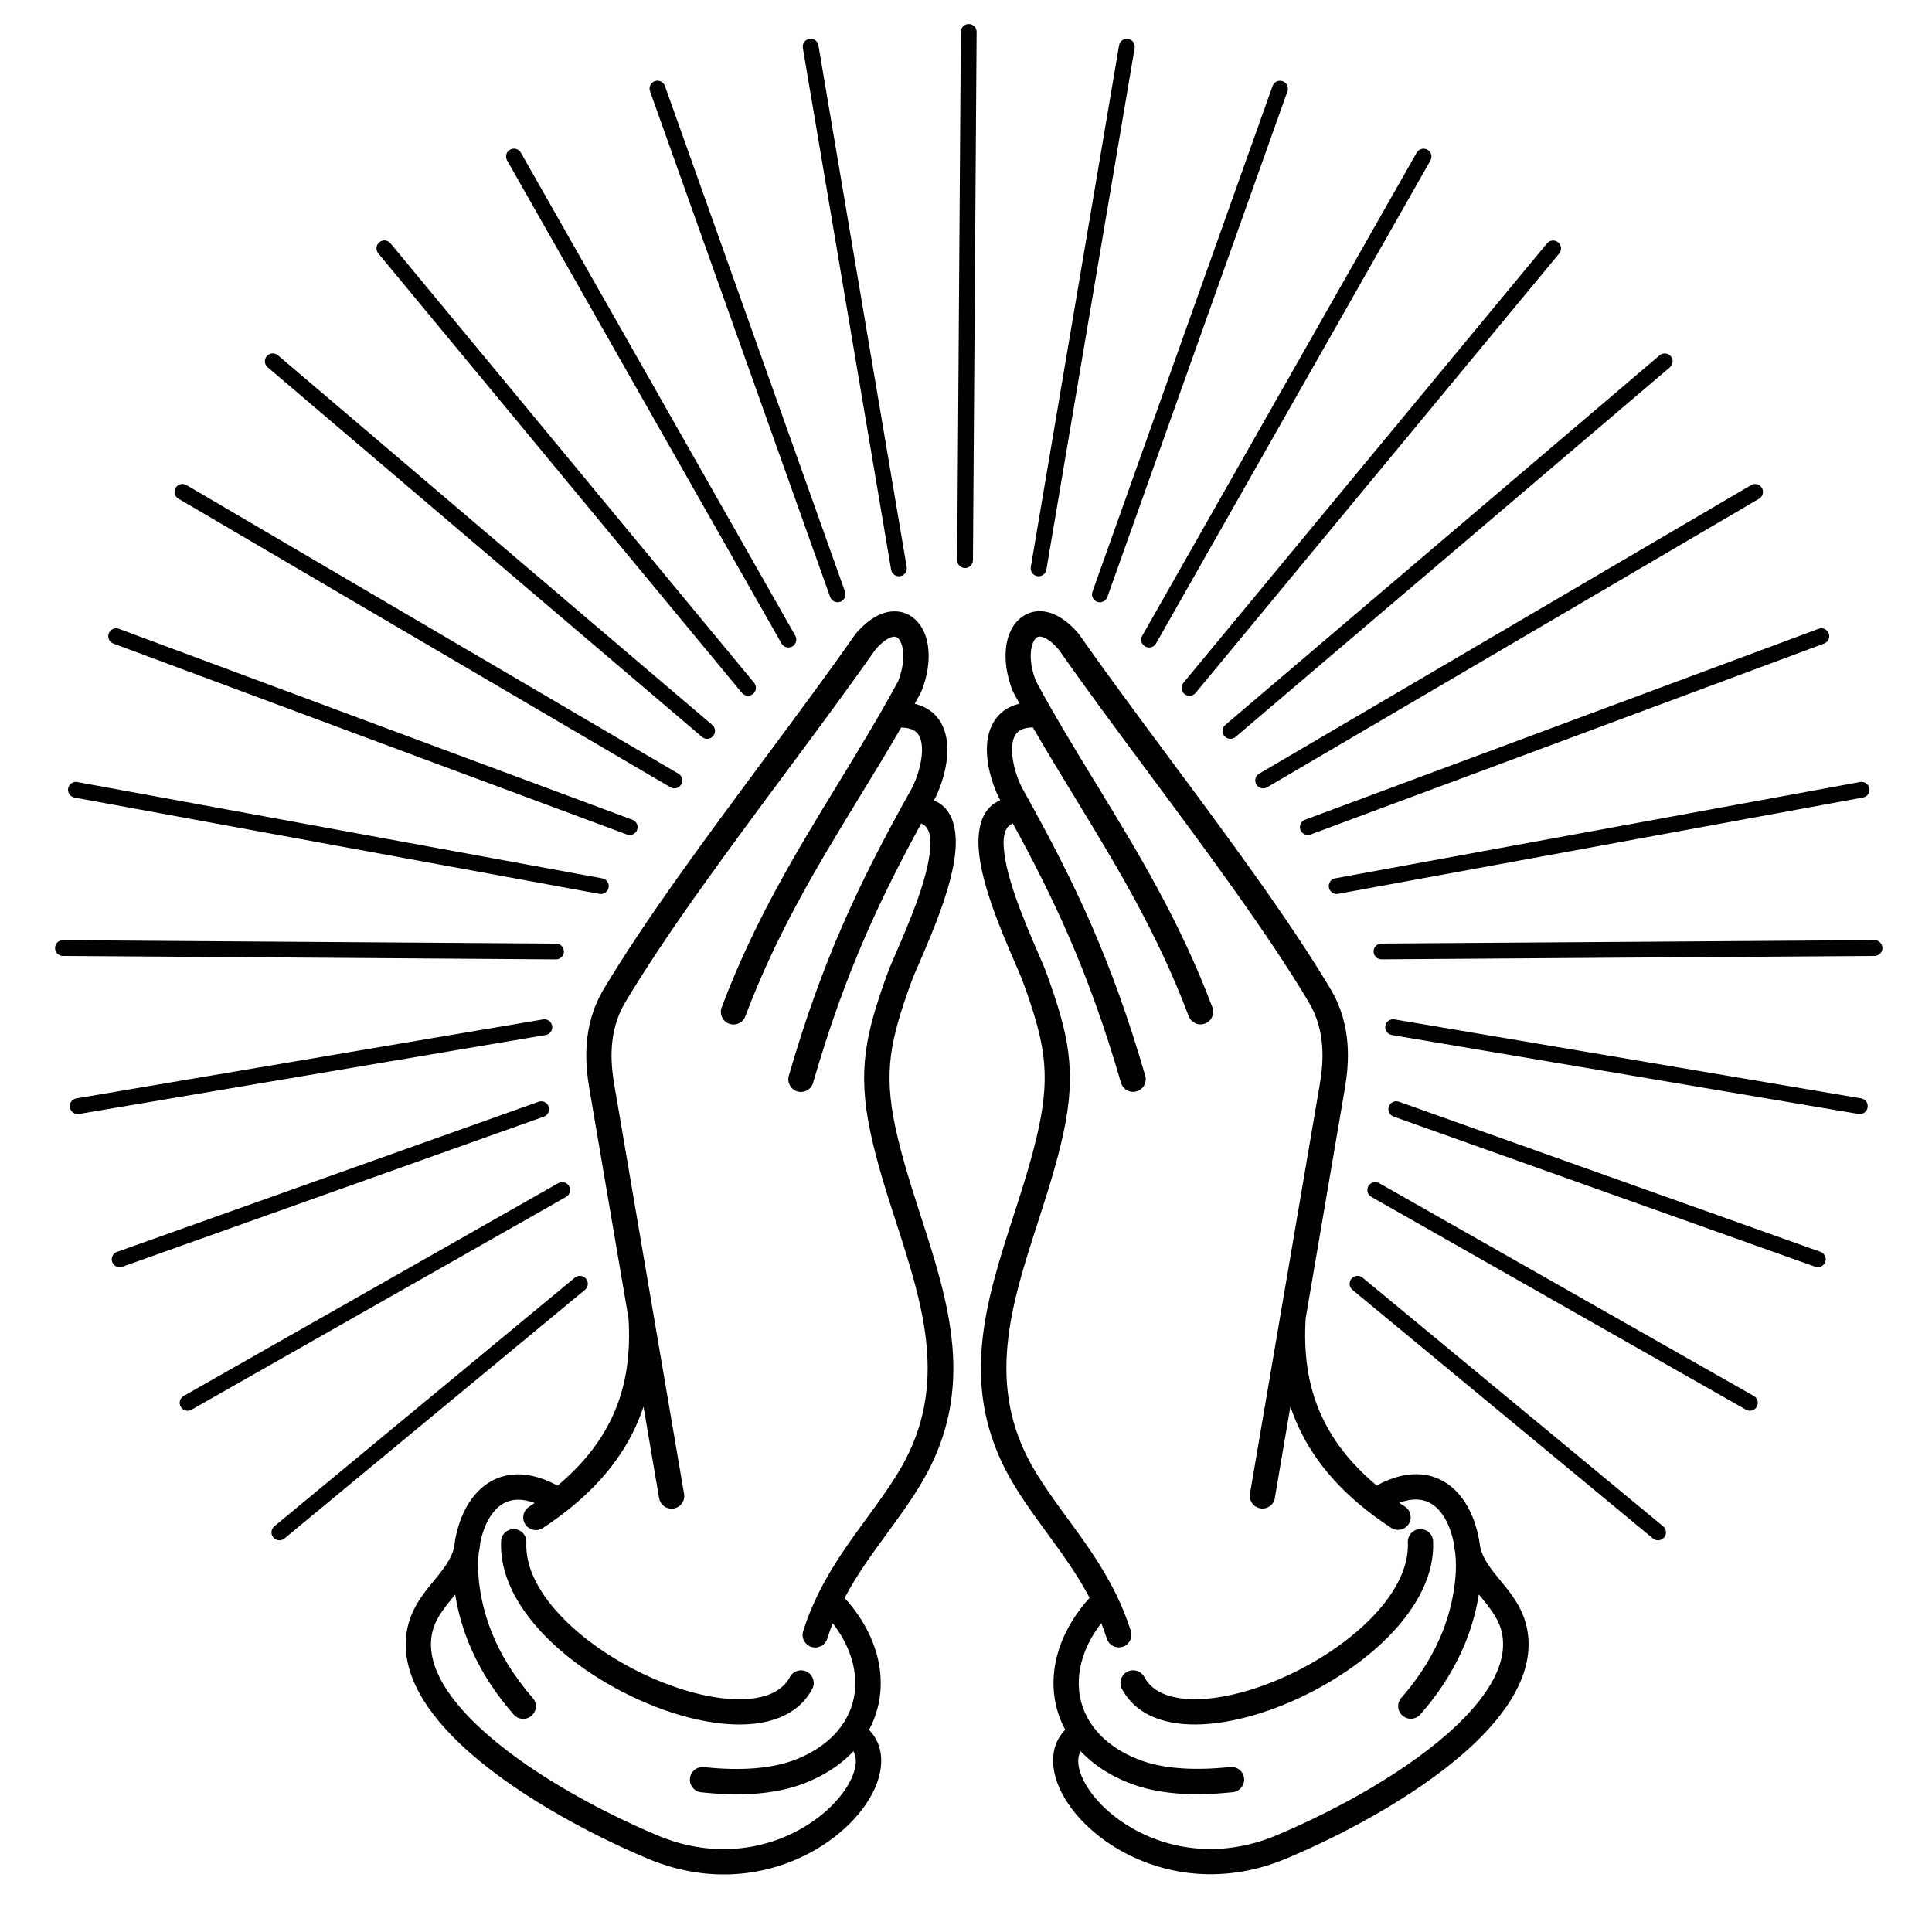 <?xml version="1.0" encoding="UTF-8"?>
<!-- Uploaded to: SVG Repo, www.svgrepo.com, Generator: SVG Repo Mixer Tools -->
<svg fill="#000000" width="800px" height="800px" version="1.1" viewBox="144 144 512 512" xmlns="http://www.w3.org/2000/svg">
 <path d="m481.87 540.98c-0.312 1.82-2.039 3.055-3.871 2.746-1.82-0.312-3.055-2.039-2.746-3.871l18.508-108.53 0.016-0.109c0.48-2.84 0.891-6.363 0.598-10.137-0.285-3.703-1.258-7.676-3.543-11.504-10.891-18.238-27.09-40.078-42.555-60.91-8.387-11.301-16.559-22.309-23.664-32.469-1.98-2.301-3.644-3.367-4.902-3.5-0.395-0.043-0.73 0.051-1 0.25-0.402 0.293-0.746 0.824-1.023 1.555-0.883 2.309-0.754 5.871 0.824 9.977 5.121 9.453 10.555 18.348 15.98 27.238 11.066 18.129 22.133 36.258 30.801 59.223 0.656 1.73-0.227 3.66-1.957 4.316s-3.66-0.227-4.316-1.957c-8.438-22.371-19.348-40.23-30.246-58.09-3.711-6.078-7.422-12.168-11.051-18.43-0.965 0.016-1.789 0.133-2.461 0.352-1.352 0.43-2.156 1.316-2.578 2.434-0.562 1.477-0.598 3.383-0.32 5.375 0.438 3.184 1.645 6.391 2.856 8.531l0.059 0.102c6.836 12.227 12.672 23.461 17.902 35.441 5.246 12.016 9.883 24.789 14.316 40.055 0.512 1.773-0.504 3.629-2.285 4.148-1.773 0.512-3.629-0.504-4.148-2.285-4.332-14.945-8.883-27.457-14.023-39.238-4.367-9.992-9.16-19.473-14.637-29.48-1.762 0.707-2.434 2.57-2.445 5.012-0.016 8.18 5.691 21.352 9.117 29.254 1.031 2.375 1.863 4.301 2.324 5.582 2.84 7.91 4.828 14.191 5.676 20.656 0.863 6.559 0.547 13.141-1.25 21.504-1.738 8.086-4.301 16.012-6.836 23.879-7.019 21.723-13.871 42.941-1.258 64.789 2.652 4.586 5.852 8.961 9.109 13.418 4.527 6.188 9.16 12.527 12.855 20.043 0.082 0.152 0.16 0.301 0.227 0.453 1.418 2.938 2.695 6.055 3.762 9.414 0.555 1.762-0.418 3.644-2.176 4.199-1.762 0.555-3.644-0.418-4.199-2.176-0.445-1.402-0.934-2.754-1.461-4.082-1.891 2.445-3.332 4.961-4.324 7.5-1.586 4.062-2.031 8.152-1.328 11.965 0.695 3.762 2.535 7.305 5.516 10.32 2.519 2.543 5.852 4.719 9.992 6.34 3.141 1.227 6.699 1.957 10.531 2.277 4.367 0.371 9.035 0.227 13.77-0.285 1.84-0.191 3.492 1.141 3.688 2.981 0.191 1.84-1.141 3.492-2.981 3.688-5.18 0.555-10.27 0.715-15.031 0.312-4.434-0.379-8.633-1.242-12.418-2.731-5.07-1.98-9.176-4.676-12.336-7.867-0.191-0.191-0.379-0.387-0.562-0.586-0.562 1.031-0.73 2.266-0.562 3.617 0.301 2.344 1.555 5.019 3.594 7.707 2.156 2.848 5.148 5.625 8.801 7.984 9.859 6.375 24.395 9.613 40.188 2.957 16.441-6.938 35.324-17.406 47.559-29.02 8.816-8.371 14.055-17.188 11.898-25.316-0.312-1.16-0.824-2.293-1.453-3.402-0.672-1.168-1.484-2.309-2.344-3.418-0.816-1.051-1.293-1.629-1.773-2.215l-0.371-0.445c-0.586 3.695-1.613 7.918-3.434 12.484-2.402 6.019-6.164 12.613-12.066 19.336-1.219 1.395-3.332 1.527-4.727 0.32-1.395-1.219-1.527-3.332-0.32-4.727 5.356-6.098 8.742-12.023 10.883-17.398 2.133-5.348 3.039-10.168 3.426-14.09 0.234-2.336 0.227-4.66 0-6.887-0.184-0.824-0.32-1.68-0.387-2.594-0.48-2.461-1.277-4.719-2.375-6.609-0.84-1.438-1.848-2.629-3.031-3.484-1.102-0.797-2.367-1.309-3.797-1.453-1.527-0.152-3.273 0.094-5.258 0.832 0.496 0.336 1 0.68 1.512 1.016 1.555 1.016 1.98 3.09 0.973 4.644-1.016 1.555-3.09 1.98-4.644 0.973-12.469-8.18-20.129-17.195-24.527-26.703-0.84-1.805-1.555-3.629-2.156-5.457l-4.133 24.234zm102.87 7.5c0.891 0.738 1.016 2.059 0.277 2.957-0.738 0.891-2.059 1.016-2.957 0.277l-79.637-65.883c-0.891-0.738-1.016-2.059-0.277-2.957 0.738-0.891 2.059-1.016 2.957-0.277zm24.031-34.535c1.008 0.57 1.359 1.848 0.789 2.856-0.57 1.008-1.848 1.359-2.856 0.789l-99.277-56.402c-1.008-0.57-1.359-1.848-0.789-2.856 0.57-1.008 1.848-1.359 2.856-0.789zm17.668-38.195c1.09 0.387 1.664 1.578 1.277 2.672-0.387 1.09-1.578 1.664-2.672 1.277l-111.71-39.785c-1.09-0.387-1.664-1.578-1.277-2.672 0.387-1.09 1.578-1.664 2.672-1.277zm10.773-40.676c1.141 0.191 1.914 1.27 1.723 2.41s-1.27 1.914-2.41 1.723l-123.68-20.926c-1.141-0.191-1.914-1.27-1.723-2.41s1.27-1.914 2.41-1.723zm3.551-41.926c1.16-0.008 2.09 0.934 2.098 2.082 0.008 1.16-0.934 2.09-2.082 2.098l-130.67 0.906c-1.16 0.008-2.09-0.934-2.098-2.082-0.008-1.16 0.934-2.09 2.082-2.098zm-3.797-41.91c1.133-0.211 2.227 0.547 2.434 1.68 0.211 1.133-0.547 2.227-1.68 2.434l-139.12 25.527c-1.133 0.211-2.227-0.547-2.434-1.68-0.211-1.133 0.547-2.227 1.68-2.434zm-11.016-40.605c1.082-0.402 2.285 0.152 2.688 1.227 0.402 1.082-0.152 2.285-1.227 2.688l-136.1 50.609c-1.082 0.402-2.285-0.152-2.688-1.227-0.402-1.082 0.152-2.285 1.227-2.688zm-17.895-38.078c1-0.586 2.277-0.25 2.863 0.746 0.586 1 0.25 2.277-0.746 2.863l-130.37 76.477c-1 0.586-2.277 0.25-2.863-0.746-0.586-1-0.25-2.277 0.746-2.863zm-24.234-34.395c0.883-0.746 2.199-0.637 2.949 0.234 0.746 0.883 0.637 2.199-0.234 2.949l-115.11 97.957c-0.883 0.746-2.199 0.637-2.949-0.234-0.746-0.883-0.637-2.199 0.234-2.949zm-29.852-29.664c0.738-0.891 2.059-1.016 2.957-0.277 0.891 0.738 1.016 2.059 0.277 2.957l-96.355 116.46c-0.738 0.891-2.059 1.016-2.957 0.277-0.891-0.738-1.016-2.059-0.277-2.957zm-34.535-24.031c0.57-1.008 1.848-1.359 2.856-0.789 1.008 0.57 1.359 1.848 0.789 2.856l-72.727 128.01c-0.57 1.008-1.848 1.359-2.856 0.789-1.008-0.57-1.359-1.848-0.789-2.856zm-38.195-17.668c0.387-1.09 1.578-1.664 2.672-1.277 1.09 0.387 1.664 1.578 1.277 2.672l-47.727 134.02c-0.387 1.09-1.578 1.664-2.672 1.277-1.09-0.387-1.664-1.578-1.277-2.672zm-40.676-10.773c0.191-1.141 1.27-1.914 2.41-1.723 1.141 0.191 1.914 1.27 1.723 2.41l-23.395 138.26c-0.191 1.141-1.27 1.914-2.41 1.723-1.141-0.191-1.914-1.27-1.723-2.41zm-221.18 395.69c-0.891 0.738-2.215 0.613-2.957-0.277-0.738-0.891-0.613-2.215 0.277-2.957l79.637-65.883c0.891-0.738 2.215-0.613 2.957 0.277 0.738 0.891 0.613 2.215-0.277 2.957zm-24.637-34.125c-1.008 0.57-2.285 0.219-2.856-0.789-0.57-1.008-0.219-2.285 0.789-2.856l99.277-56.402c1.008-0.57 2.285-0.219 2.856 0.789 0.57 1.008 0.219 2.285-0.789 2.856zm-18.34-37.879c-1.09 0.387-2.293-0.184-2.672-1.277-0.387-1.09 0.184-2.293 1.277-2.672l111.71-39.785c1.09-0.387 2.293 0.184 2.672 1.277 0.387 1.09-0.184 2.293-1.277 2.672zm-11.477-40.496c-1.141 0.191-2.215-0.578-2.41-1.723-0.191-1.141 0.578-2.215 1.723-2.41l123.68-20.926c1.141-0.191 2.215 0.578 2.41 1.723 0.191 1.141-0.578 2.215-1.723 2.41zm-4.258-41.875c-1.16-0.008-2.09-0.941-2.082-2.098 0.008-1.16 0.941-2.09 2.098-2.082l130.67 0.906c1.16 0.008 2.09 0.941 2.082 2.098-0.008 1.16-0.941 2.09-2.098 2.082zm3.066-41.977c-1.133-0.211-1.891-1.301-1.68-2.434 0.211-1.133 1.301-1.891 2.434-1.68l139.12 25.527c1.133 0.211 1.891 1.301 1.68 2.434-0.211 1.133-1.301 1.891-2.434 1.68zm10.312-40.809c-1.082-0.402-1.629-1.605-1.227-2.688 0.402-1.082 1.605-1.629 2.688-1.227l136.1 50.609c1.082 0.402 1.629 1.605 1.227 2.688-0.402 1.082-1.605 1.629-2.688 1.227zm17.238-38.398c-1-0.586-1.328-1.863-0.746-2.863 0.586-1 1.863-1.328 2.863-0.746l130.37 76.477c1 0.586 1.328 1.863 0.746 2.863-0.586 1-1.863 1.328-2.863 0.746zm23.645-34.82c-0.883-0.746-0.984-2.066-0.234-2.949 0.746-0.883 2.066-0.984 2.949-0.234l115.11 97.957c0.883 0.746 0.984 2.066 0.234 2.949-0.746 0.883-2.066 0.984-2.949 0.234zm29.32-30.18c-0.738-0.891-0.613-2.215 0.277-2.957 0.891-0.738 2.215-0.613 2.957 0.277l96.355 116.46c0.738 0.891 0.613 2.215-0.277 2.957-0.891 0.738-2.215 0.613-2.957-0.277zm34.133-24.637c-0.57-1.008-0.219-2.285 0.789-2.856 1.008-0.57 2.285-0.219 2.856 0.789l72.727 128.01c0.57 1.008 0.219 2.285-0.789 2.856-1.008 0.57-2.285 0.219-2.856-0.789zm37.879-18.34c-0.387-1.09 0.184-2.293 1.277-2.672 1.09-0.387 2.293 0.184 2.672 1.277l47.727 134.02c0.387 1.09-0.184 2.293-1.277 2.672-1.09 0.387-2.293-0.184-2.672-1.277zm40.496-11.469c-0.191-1.141 0.578-2.215 1.723-2.41 1.141-0.191 2.215 0.578 2.41 1.723l23.395 138.26c0.191 1.141-0.578 2.215-1.723 2.41-1.141 0.191-2.215-0.578-2.41-1.723zm41.875-4.258c0.008-1.16 0.941-2.09 2.098-2.082 1.16 0.008 2.09 0.941 2.082 2.098l-0.973 139.99c-0.008 1.16-0.941 2.09-2.098 2.082-1.16-0.008-2.09-0.941-2.082-2.098zm-134.06 399.85c0.016-0.184 0.051-0.371 0.102-0.547 0.621-3.215 1.68-6.207 3.141-8.723 1.301-2.242 2.938-4.141 4.887-5.559 2.031-1.477 4.391-2.418 7.078-2.688 3.519-0.352 7.523 0.504 11.965 2.93 6.969-5.828 11.613-11.965 14.551-18.312 3.856-8.328 4.812-17.105 4.266-26.023l-10.387-60.918-0.016-0.117c-0.547-3.258-1.016-7.312-0.672-11.746 0.352-4.602 1.586-9.582 4.484-14.441 11.059-18.523 27.367-40.496 42.926-61.465 8.48-11.43 16.742-22.562 23.68-32.488 0.066-0.094 0.133-0.176 0.203-0.262 3.234-3.785 6.5-5.602 9.414-5.887 2.125-0.211 4.023 0.336 5.617 1.512 1.461 1.074 2.602 2.637 3.332 4.566 1.426 3.754 1.367 9.176-0.922 14.988-0.059 0.16-0.133 0.312-0.219 0.461-0.539 0.984-1.066 1.965-1.613 2.938 0.32 0.074 0.629 0.16 0.922 0.25 3.57 1.133 5.711 3.484 6.836 6.449 0.992 2.613 1.102 5.644 0.688 8.633-0.52 3.754-1.883 7.559-3.309 10.277 4.148 1.73 5.742 5.812 5.762 11.117 0.023 9.547-6.039 23.527-9.664 31.906-0.973 2.258-1.773 4.082-2.168 5.188-2.688 7.481-4.559 13.395-5.332 19.262-0.754 5.769-0.453 11.656 1.176 19.246 1.68 7.824 4.172 15.559 6.648 23.227 7.481 23.148 14.785 45.77 0.68 70.199-2.828 4.894-6.137 9.422-9.504 14.023-3.945 5.398-7.984 10.914-11.293 17.172 3.375 3.719 5.859 7.707 7.457 11.781 2.047 5.223 2.602 10.562 1.672 15.617-0.488 2.637-1.379 5.18-2.66 7.574 2.652 2.695 3.602 6.231 3.098 10.125-0.453 3.527-2.156 7.312-4.879 10.906-2.602 3.434-6.172 6.758-10.504 9.562-11.438 7.391-28.246 11.176-46.434 3.5-17.062-7.195-36.719-18.121-49.582-30.328-10.531-9.992-16.66-20.969-13.762-31.875 0.48-1.805 1.219-3.469 2.109-5.031 0.855-1.496 1.848-2.887 2.871-4.207 0.387-0.504 1.148-1.426 1.906-2.344 2.242-2.738 4.426-5.398 5.199-8.605 0.074-0.613 0.168-1.227 0.277-1.832zm6.676 0.695c-0.066 0.906-0.203 1.773-0.387 2.594-0.234 2.215-0.234 4.551 0 6.887 0.387 3.914 1.301 8.742 3.434 14.09 2.141 5.375 5.535 11.293 10.883 17.398 1.219 1.395 1.074 3.512-0.32 4.727-1.395 1.219-3.512 1.074-4.727-0.32-5.902-6.727-9.664-13.316-12.066-19.336-1.82-4.566-2.856-8.793-3.434-12.484l-0.371 0.445c-0.48 0.578-0.957 1.168-1.773 2.215-0.855 1.109-1.672 2.25-2.344 3.418-0.637 1.109-1.148 2.242-1.453 3.402-2.156 8.129 3.082 16.945 11.898 25.316 12.242 11.613 31.117 22.082 47.559 29.02 15.793 6.66 30.336 3.418 40.188-2.957 3.652-2.359 6.641-5.141 8.801-7.984 2.039-2.688 3.293-5.367 3.594-7.707 0.176-1.344 0-2.586-0.562-3.617-0.184 0.203-0.371 0.395-0.562 0.586-3.148 3.184-7.262 5.879-12.336 7.867-3.785 1.484-7.984 2.352-12.418 2.731-4.769 0.402-9.859 0.242-15.031-0.312-1.84-0.191-3.176-1.848-2.981-3.688 0.191-1.84 1.848-3.176 3.688-2.981 4.746 0.512 9.406 0.656 13.77 0.285 3.82-0.328 7.391-1.051 10.531-2.277 4.148-1.621 7.473-3.797 9.992-6.34 2.981-3.016 4.82-6.559 5.516-10.32 0.707-3.812 0.262-7.91-1.328-11.965-0.992-2.535-2.434-5.055-4.324-7.5-0.527 1.328-1.016 2.68-1.461 4.082-0.555 1.762-2.434 2.738-4.199 2.176-1.762-0.555-2.738-2.434-2.176-4.199 1.066-3.359 2.344-6.473 3.762-9.414 0.059-0.16 0.133-0.312 0.227-0.453 3.695-7.516 8.328-13.855 12.855-20.043 3.258-4.457 6.457-8.832 9.109-13.418 12.621-21.848 5.762-43.066-1.258-64.789-2.543-7.859-5.106-15.785-6.836-23.879-1.797-8.355-2.109-14.938-1.25-21.504 0.848-6.457 2.828-12.746 5.676-20.656 0.461-1.285 1.293-3.207 2.324-5.582 3.426-7.902 9.137-21.074 9.117-29.254-0.008-2.445-0.68-4.309-2.445-5.012-5.465 10.008-10.27 19.488-14.637 29.48-5.148 11.781-9.691 24.293-14.023 39.238-0.512 1.773-2.367 2.797-4.148 2.285-1.773-0.512-2.797-2.367-2.285-4.148 4.426-15.266 9.07-28.035 14.316-40.055 5.231-11.98 11.066-23.219 17.902-35.441l0.059-0.102c1.211-2.133 2.418-5.348 2.856-8.531 0.277-1.988 0.234-3.894-0.32-5.375-0.418-1.117-1.234-2.008-2.578-2.434-0.68-0.219-1.496-0.336-2.461-0.352-3.617 6.266-7.332 12.344-11.051 18.43-10.898 17.859-21.805 35.719-30.246 58.098-0.656 1.73-2.586 2.602-4.316 1.957-1.73-0.656-2.602-2.586-1.957-4.316 8.664-22.965 19.734-41.094 30.801-59.223 5.434-8.891 10.855-17.785 15.98-27.238 1.578-4.098 1.703-7.668 0.824-9.977-0.277-0.723-0.629-1.258-1.023-1.555-0.27-0.203-0.605-0.285-1-0.25-1.258 0.125-2.922 1.191-4.902 3.5-7.106 10.152-15.273 21.16-23.664 32.461-15.457 20.832-31.664 42.672-42.555 60.918-2.285 3.82-3.25 7.801-3.543 11.504-0.293 3.769 0.117 7.297 0.598 10.137l0.016 0.109 18.508 108.53c0.312 1.82-0.914 3.559-2.746 3.871-1.82 0.312-3.559-0.914-3.871-2.746l-4.133-24.234c-0.605 1.832-1.328 3.652-2.156 5.457-4.398 9.504-12.059 18.523-24.527 26.703-1.555 1.016-3.629 0.578-4.644-0.973-1.016-1.555-0.578-3.629 0.973-4.644 0.512-0.336 1.016-0.672 1.512-1.016-1.973-0.73-3.719-0.984-5.258-0.832-1.426 0.145-2.695 0.656-3.797 1.453-1.176 0.855-2.191 2.047-3.031 3.484-1.102 1.883-1.891 4.141-2.375 6.609zm82.07 35.441c0.875-1.637 2.906-2.258 4.543-1.395 1.637 0.875 2.258 2.906 1.395 4.543-2.746 5.156-7.715 8.02-13.973 9.027-7.203 1.148-16.199-0.234-25.234-3.441-8.883-3.148-17.91-8.062-25.367-14.008-10.797-8.625-18.379-19.531-17.887-30.73 0.074-1.848 1.645-3.281 3.492-3.199 1.848 0.074 3.281 1.645 3.199 3.492-0.395 8.801 6.121 17.809 15.367 25.199 6.879 5.492 15.215 10.027 23.426 12.93 8.062 2.856 15.895 4.121 21.957 3.148 4.18-0.672 7.43-2.445 9.086-5.559zm72.969 13.965c-1.293-2.394-2.176-4.938-2.66-7.574-0.934-5.047-0.379-10.387 1.672-15.617 1.594-4.062 4.082-8.062 7.457-11.781-3.309-6.254-7.348-11.773-11.293-17.172-3.367-4.609-6.676-9.129-9.504-14.023-14.105-24.426-6.801-47.047 0.68-70.199 2.477-7.668 4.973-15.391 6.648-23.227 1.629-7.59 1.93-13.477 1.176-19.246-0.773-5.871-2.644-11.781-5.332-19.262-0.402-1.109-1.191-2.938-2.168-5.188-3.629-8.379-9.691-22.359-9.664-31.906 0.016-5.309 1.613-9.387 5.762-11.117-1.426-2.719-2.789-6.516-3.309-10.277-0.41-2.988-0.301-6.019 0.688-8.633 1.125-2.965 3.266-5.316 6.836-6.449 0.301-0.094 0.605-0.176 0.922-0.25-0.539-0.973-1.074-1.949-1.613-2.938-0.082-0.145-0.16-0.293-0.219-0.461-2.293-5.812-2.352-11.234-0.922-14.988 0.73-1.93 1.871-3.492 3.332-4.566 1.594-1.168 3.5-1.723 5.617-1.512 2.914 0.293 6.18 2.098 9.414 5.887 0.066 0.082 0.133 0.168 0.203 0.262 6.945 9.934 15.199 21.059 23.68 32.488 15.559 20.969 31.867 42.941 42.918 61.465 2.898 4.863 4.133 9.832 4.484 14.441 0.344 4.434-0.125 8.496-0.672 11.746l-0.016 0.117-10.387 60.926c-0.555 8.91 0.41 17.691 4.266 26.012 2.938 6.348 7.582 12.484 14.551 18.312 4.434-2.426 8.438-3.273 11.965-2.93 2.688 0.27 5.047 1.219 7.078 2.688 1.957 1.418 3.586 3.316 4.887 5.559 1.469 2.519 2.519 5.508 3.141 8.723 0.051 0.176 0.082 0.359 0.102 0.547 0.109 0.605 0.203 1.211 0.277 1.832 0.773 3.207 2.957 5.871 5.199 8.605 0.754 0.914 1.512 1.848 1.906 2.344 1.023 1.316 2.016 2.703 2.871 4.207 0.891 1.555 1.629 3.223 2.109 5.031 2.898 10.898-3.242 21.883-13.762 31.875-12.863 12.207-32.52 23.133-49.582 30.328-18.188 7.668-34.996 3.887-46.434-3.5-4.332-2.797-7.902-6.129-10.504-9.562-2.719-3.594-4.426-7.379-4.879-10.906-0.504-3.894 0.445-7.43 3.098-10.125zm15.031-10.816c-0.875-1.637-0.242-3.668 1.395-4.543 1.637-0.875 3.668-0.242 4.543 1.395 1.664 3.113 4.902 4.887 9.086 5.559 6.055 0.973 13.898-0.301 21.957-3.148 8.211-2.906 16.551-7.441 23.426-12.93 9.246-7.379 15.754-16.391 15.367-25.199-0.074-1.848 1.352-3.41 3.199-3.492 1.848-0.074 3.41 1.352 3.492 3.199 0.496 11.203-7.086 22.109-17.887 30.73-7.449 5.953-16.473 10.867-25.367 14.008-9.043 3.199-18.035 4.594-25.234 3.441-6.254-1-11.227-3.863-13.973-9.027z"/>
</svg>